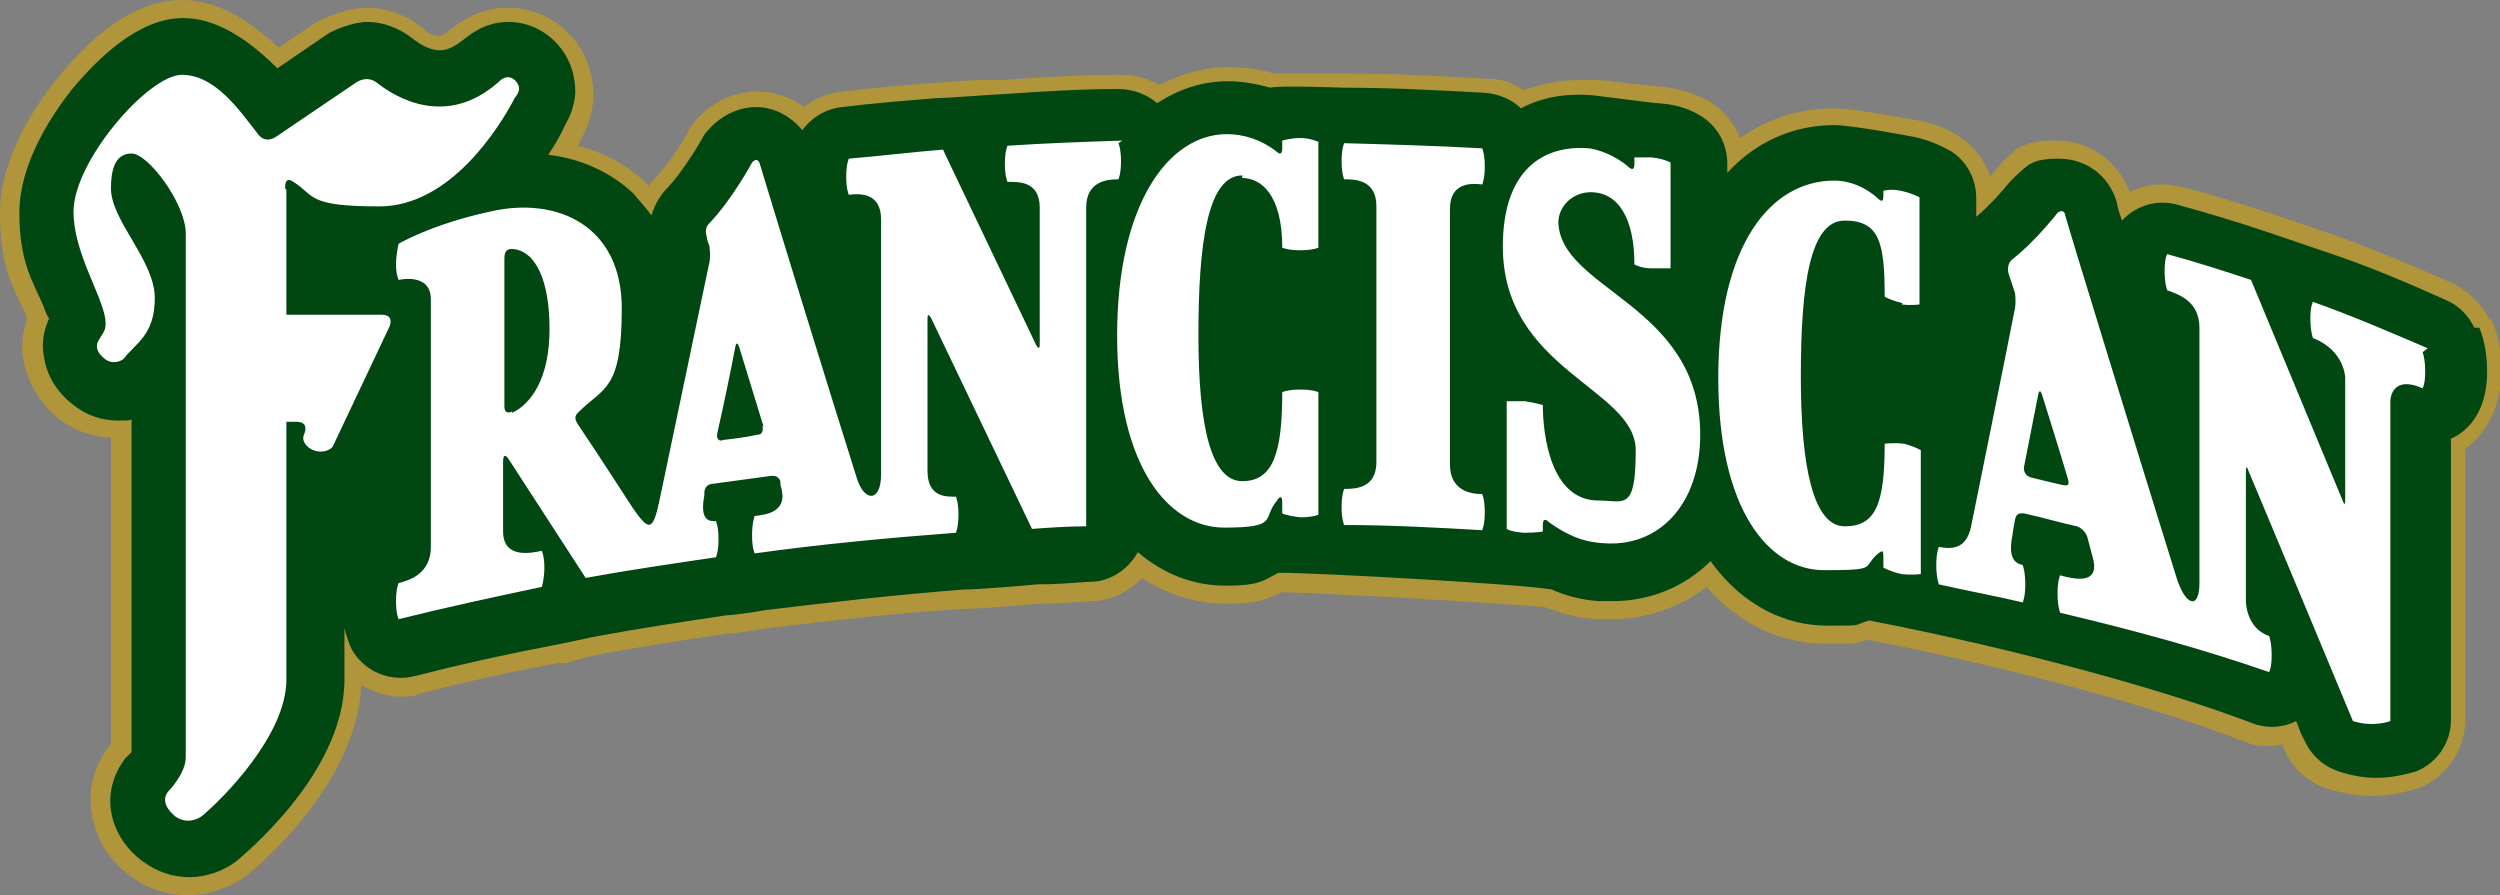 <?xml version="1.0" encoding="UTF-8"?><svg id="b" xmlns="http://www.w3.org/2000/svg" width="193.8" height="69.4" viewBox="0 0 193.8 69.4"><rect x="0" y="0" width="193.8" height="69.4" fill="#808080" stroke="none"/><defs><style>.d{fill:#b1953a;}.e{fill:#fff;}.f{fill:#004712;}</style></defs><g id="c"><path class="d" d="M193,24.8c-.6-1.2-1.6-2.2-2.8-2.8-2.9-1.3-6-2.6-9.3-3.8-.9-.3-4.1-1.4-5-1.7-2.2-.7-4.4-1.4-6.7-2-.5-.1-1-.2-1.6-.2-.9,0-1.7.2-2.5.6-.9-2.4-3.1-4-5.7-4s-3.1.6-4.2,1.7c-.2.2-.4.5-.6.7,0,0-.2.2-.3.4-.4-1.2-1.2-2.3-2.4-3.1-.4-.3-1.6-1-3.4-1.3h-.1c-3.2-.6-5.3-.9-6.2-.9-2.7,0-5.2.8-7.3,2.3-.5-1.2-1.4-2.3-2.5-2.9-.6-.3-1.8-.9-3.7-1.1-.1,0-.5,0-1.1-.1-1.3-.1-3.2-.4-3.9-.4-.4,0-.8,0-1.2,0-1.5,0-3,.3-4.4.8-.8-.6-1.8-.9-2.8-.9-3.6-.2-7.3-.4-10.9-.4,0,0-.1,0-.2,0-.7,0-2.5,0-3.9,0s-1.2,0-1.5,0c-1.1-.3-2.3-.5-3.5-.5-1.9,0-3.7.5-5.4,1.4-.9-.5-1.9-.8-3-.8s-.1,0-.2,0c-3,0-6,.2-9,.4h-1.4c0,0,0,0,0,0,0,0,0,0-.1,0-1.3,0-2.9.2-3.5.2-2.5.2-5,.4-7.4.7-1.1.1-2.1.5-3,1.2-1-.8-2.3-1.2-3.6-1.2-1.9,0-3.7.9-4.9,2.4-.2.3-.4.5-.5.8-.3.6-1.4,2.3-2.4,3.4-.2.2-.4.4-.6.7,0,0-.1-.1-.2-.2-1.5-1.4-3.3-2.4-5.3-2.9.1-.2.2-.4.3-.6.3-.6.8-1.6.9-3.1,0-1.3-.2-3.3-2-5.1-1.2-1.2-2.9-1.9-4.6-1.9s-3.1.6-4.5,1.7h0c-.4.3-.7.5-.9.5-.3,0-.8-.2-1.2-.6-1.2-1-2.8-1.6-4.4-1.6s-3.5.9-4,1.2l-2.8,1.9C19,1.2,16.5,0,14.1,0,10.1,0,6.7,3.3,4.5,6,2.8,8.1,0,12.2,0,16.5s1.1,5.9,2,7.9c0,.1,0,.2.1.3-.3,1-.5,2-.3,3.1.3,1.8,1.3,3.5,2.8,4.7,1.2.9,2.6,1.4,4,1.4v23.8c0,0-.1.1-.2.2h0c-1.1,1.5-1.6,3.3-1.3,5.1.3,1.9,1.3,3.7,3,4.9,1.3,1,2.9,1.5,4.5,1.5s3.3-.6,4.6-1.6c.4-.3,8.5-6.9,8.8-14.7.9.5,1.9.9,3,.9s1,0,1.4-.2c3.5-.9,7.1-1.7,10.8-2.4h.7c.9-.3,2.2-.6,2.7-.7,3.2-.6,6.5-1.1,9.9-1.6.5,0,2.5-.3,3-.4,5-.6,10.1-1.2,15.3-1.5,1.1,0,4.7-.3,5.7-.4,1.3,0,2.6-.1,4.1-.2,1.5,0,2.9-.7,3.9-1.8,2,1.3,4.2,2,6.6,2s3-.3,4.3-.9c3.8.1,18.1.9,20.5,1.2,1.2.5,2.5.8,3.8.9.4,0,.8,0,1.2,0,2.7,0,5.3-.9,7.4-2.5,2.4,2.8,5.7,4.4,9.2,4.4s1.8,0,3.3-.3c10.9,2.1,22.3,5.2,29.2,7.9.9.4,2,.4,3,.2,0,0,0,.2,0,.2.6,1.6,1.9,2.8,3.6,3.3,1.1.3,2.2.5,3.3.5,1.8,0,3.1-.5,3.6-.6,2.2-.9,3.6-3,3.6-5.3v-21c.3-.2.6-.5.9-.8,1.2-1.3,1.9-3.1,1.9-5.3s-.5-3.3-.8-4h0Z"/><path class="f" d="M191.8,25.4c-.4-.9-1.2-1.7-2.1-2.1-2.9-1.3-5.9-2.6-9.2-3.7-.9-.3-4.1-1.4-5-1.7-2.1-.7-4.4-1.4-6.6-2-1.6-.5-3.3,0-4.4,1.2-.3-.8-.4-1.3-.4-1.4-.6-2.1-2.4-3.4-4.5-3.4s-2.4.5-3.3,1.3c-.2.2-.3.3-.5.5-.4.5-1.5,1.8-2.6,2.7v-1.4c0-1.5-.7-2.9-2-3.7-.4-.2-1.4-.8-2.9-1.1-.5-.1-4.8-.9-6.1-.9-3.2,0-6.1,1.3-8.3,3.7v-.7c0-1.6-.8-3-2.2-3.8-.5-.3-1.5-.8-3.2-.9-.3,0-4-.5-4.9-.6-2.1-.2-4,.1-5.7,1-.7-.7-1.7-1.1-2.7-1.2-3.6-.2-7.3-.4-10.9-.4-.3,0-5.2-.2-5.8,0-1.1-.3-2.2-.5-3.3-.5-2,0-3.8.6-5.5,1.7-.8-.7-1.9-1.1-3-1.1-3,0-6,.2-9,.4h0c-.5,0-4.1.3-5,.3-2.5.2-5,.4-7.4.7-1.2.1-2.4.8-3.1,1.8-.9-1.1-2.2-1.8-3.6-1.8s-2.8.7-3.8,1.9c-.2.2-.3.4-.4.6-.4.7-1.5,2.5-2.6,3.7-.5.5-1,1.2-1.3,2.2-.5-.7-1-1.2-1.4-1.7-1.7-1.6-4-2.7-6.6-3,.6-.9,1-1.6,1.3-2.3.3-.5.7-1.3.8-2.5,0-1-.2-2.6-1.6-4-1-1-2.3-1.5-3.6-1.5-1.9,0-3.1,1.1-3.5,1.4h0c-1,.8-1.6.8-1.8.8-.9,0-1.7-.6-2.1-.9-1-.8-2.3-1.3-3.5-1.3s-2.8.7-3.2,1l-3.8,2.6c-2.6-2.6-5-3.9-7.3-3.9-3.4,0-6.5,3-8.6,5.5-1.5,1.9-4.1,5.7-4.1,9.6s1.1,5.4,1.9,7.3c.1.3.2.6.4.9-.4.9-.6,1.9-.4,2.9.2,1.5,1,2.8,2.3,3.8,1,.8,2.2,1.2,3.4,1.2s.8,0,1.1-.1v25.8s0,0-.1.1c-.2.2-.2.2-.4.4-.9,1.2-1.3,2.6-1.1,4,.2,1.5,1.1,3,2.5,4,1.1.8,2.3,1.2,3.6,1.2s2.7-.5,3.7-1.3c.3-.3,8.3-6.7,8.3-14v-4c.2.8.4,1.3.6,1.7,1,1.7,3,2.5,4.9,2,3.5-.9,7.1-1.7,10.8-2.4.6-.1,2.8-.6,3.4-.7,3.2-.6,6.6-1.1,9.9-1.6.5,0,2.5-.3,3-.4,5-.6,10.2-1.2,15.4-1.6,1.1,0,4.7-.3,5.7-.4,1.3,0,2.6-.1,4.1-.2,1.6,0,3-1,3.7-2.3,2,1.7,4.3,2.6,6.8,2.6s2.8-.3,4.1-1c3.2,0,19.1.9,21.2,1.3,1.1.5,2.3.8,3.6.9.4,0,.7,0,1.1,0h0c2.9,0,5.6-1.1,7.6-3.1,2.5,3.5,5.9,5,9,5s1.9,0,3.3-.4c11.4,2.2,23,5.4,29.8,8,1.1.4,2.3.3,3.3-.2.3.8.5,1.3.6,1.4.5,1.2,1.5,2.1,2.7,2.5.9.3,1.9.5,2.9.5,1.5,0,2.7-.4,3.1-.5,1.7-.7,2.7-2.3,2.7-4v-21.8c.5-.2.9-.5,1.3-.9,1-1,1.5-2.5,1.5-4.3s-.4-2.9-.6-3.4h0Z"/><path class="e" d="M59.2,33.1l-1.9-6.2s-.2-.6-.3,0c-.4,2.1-.9,4.5-1.4,6.7-.1.6.3.6.5.5.9-.1,1.7-.2,2.6-.4.6,0,.4-.7.4-.7h0ZM39.7,32c1.5-.7,2.9-2.7,2.9-6.5s-1.1-6.1-2.9-6.2c-.2,0-.6,0-.6.7v11.5c0,.6.4.5.6.4h0ZM86.7,11.1s.2.4.2,1.4-.2,1.4-.2,1.4c-.8,0-2.5.1-2.5,2.2v24.7c-1.4,0-2.8.1-4.2.2l-7.8-16.3s-.3-.6-.3,0c0,2.5,0,11.8,0,11.8,0,2.1,1.5,2,2.2,2,0,0,.2.4.2,1.4s-.2,1.4-.2,1.4c-5.3.4-10.6.9-15.6,1.6,0,0-.2-.4-.2-1.4s.2-1.5.2-1.5c.9-.1,2.7-.3,2-2.4,0,0,0,0,0-.2,0-.2-.2-.6-.8-.5-1.5.2-2.9.4-4.4.6-.6,0-.7.5-.7.7,0,0,0,.1,0,.2-.4,2.1.5,2,.9,2,0,0,.2.4.2,1.4s-.2,1.4-.2,1.4c-3.4.5-6.8,1-10.1,1.6l-5.9-9.1c-.3-.5-.5-.5-.5.1v5.4c0,2.1,2.1,1.7,3,1.5,0,0,.2.4.2,1.3s-.2,1.5-.2,1.5c-3.8.8-7.5,1.6-11.1,2.5,0,0-.2-.4-.2-1.4s.2-1.4.2-1.4c.8-.2,2.5-.7,2.5-2.8v-19.2c0-2.1-2.5-1.5-2.5-1.5,0,0-.2-.4-.2-1.2s.2-1.6.2-1.6c0,0,2.5-1.5,7.1-2.5,5.2-1.2,10.2,1.1,10.2,7.5s-1.4,6.1-3.3,8c-.2.2-.5.4-.1,1,1.1,1.6,4.2,6.4,4.2,6.4,1.3,1.9,1.6,1.9,2.1-.4,0,0,3.2-15.3,3.9-18.6.1-.6,0-.9,0-1.2-.1-.3-.2-.5-.2-.7-.2-.6,0-.9.2-1.1,1.8-1.9,3.3-4.7,3.3-4.7,0,0,.4-.5.6.1.9,3,5.1,16.7,7.5,24.3.6,2,1.9,1.9,1.9-.2,0,0,0-14.3,0-19.8,0-2.1-1.7-2-2.5-1.9,0,0-.2-.4-.2-1.4s.2-1.4.2-1.4c2.4-.2,4.8-.5,7.3-.7l7.2,15.1s.3.6.3,0v-10.6c0-2.1-1.7-2-2.5-2,0,0-.2-.4-.2-1.4s.2-1.4.2-1.4c2.9-.2,5.9-.3,8.9-.4h0ZM160.3,37.1c-.5-1.7-2-6.5-2-6.5-.2-.6-.3,0-.3,0l-1.1,5.6s-.1.6.5.8c.8.2,1.6.4,2.5.6.2,0,.6.2.4-.5h0ZM187.8,27.3s.2.5.2,1.5-.2,1.3-.2,1.3c-2.5-1.1-2.5,1-2.5,1v24.8s-1.3.5-2.9,0c0,0-6.7-16.1-8.1-19.4-.2-.6-.2,0-.2,0v10.1s0,2.1,1.8,2.7c0,0,.2.5.2,1.5s-.2,1.3-.2,1.3c-5.2-1.8-10.3-3.2-16.2-4.6,0,0-.2-.5-.2-1.5s.2-1.4.2-1.4c1.1.3,3.2.8,2.5-1.5l-.4-1.5s-.2-.6-.8-.8c-1.4-.3-2.7-.7-4.1-1-.2,0-.6-.1-.7.5-.1.5-.2,1.2-.2,1.2-.4,2,.4,2.2.8,2.3,0,0,.2.5.2,1.5s-.2,1.4-.2,1.4c-2.1-.5-4.3-.9-6.5-1.4,0,0-.2-.5-.2-1.5s.2-1.4.2-1.4c.7.1,2.1.4,2.5-1.6,0,0,2.8-13.8,3.4-16.9.1-.6,0-1.2,0-1.2l-.5-1.5s-.2-.7.3-1.1c1.8-1.4,3.5-3.6,3.5-3.6,0,0,.5-.4.6.2.1.5,6.2,20.3,8.6,28,.7,2.3,1.8,2.6,1.8.5v-19.8c0-2.1-1.7-2.6-2.5-2.9,0,0-.2-.5-.2-1.5s.2-1.3.2-1.3c2.2.6,4.4,1.3,6.5,2l7.1,17.1s.2.6.2,0v-9.5s0-2.1-2.5-3.1c0,0-.2-.5-.2-1.5s.2-1.3.2-1.3c3.1,1.1,6.1,2.4,8.9,3.6h0ZM96.3,13.8c1.4,0,3.1,1.2,3.1,5.4h0s.4.2,1.4.2c1,0,1.4-.2,1.4-.2v-8.2s-.6-.3-1.4-.3c-.8,0-1.4.2-1.4.2,0,0,0,0,0,.6s-.3.4-.5.2c-1.2-.9-2.5-1.3-3.8-1.3-4.5,0-8.5,5.4-8.5,15.6s4,14.9,8.3,14.9,2.9-.7,4.1-2.1c.1-.2.4-.5.4.1v.9s.4.2,1.4.3c1,0,1.4-.2,1.4-.2v-9.5s-.4-.2-1.4-.2-1.4.2-1.4.2c0,4.7-.7,6.9-3.1,6.9s-3.4-4.2-3.4-11.3.7-12.4,3.4-12.4h0ZM114.9,14.3s.2-.4.2-1.4-.2-1.4-.2-1.4c-3.5-.2-7.1-.3-10.7-.4,0,0-.2.4-.2,1.4s.2,1.4.2,1.4c.8,0,2.5,0,2.5,2.1v19.8c0,2.1-1.7,2.1-2.5,2.1,0,0-.2.4-.2,1.4s.2,1.4.2,1.4c3.6,0,7.2.2,10.7.4,0,0,.2-.4.2-1.4s-.2-1.4-.2-1.4c-.8,0-2.5-.2-2.5-2.3v-19.8c0-2.1,1.7-2,2.5-1.9h0ZM147.4,23.6c.8.1,1.4,0,1.4,0v-8.3s-.5-.3-1.4-.5c-.9-.2-1.4,0-1.4,0v.4c0,.6-.3.3-.4.2-1-.9-2.2-1.4-3.4-1.4-5,0-9,5.1-9,15.3s3.9,14.9,8.2,14.9,2.9-.2,4.2-1.3c.2-.1.4-.4.4.2v.9s.5.3,1.4.5c.8.1,1.5,0,1.5,0v-9.6s-.5-.3-1.3-.5c-.8-.1-1.5,0-1.5,0h0s0,0,0,0c0,4.7-.7,6.4-3.1,6.4s-3.4-4.5-3.4-11.6.7-12.1,3.4-12.1,3.1,1.7,3.1,5.9h0s0,0,0,0c0,0,.5.3,1.4.5h0ZM120.8,17.3c0-1.4,1.2-2.4,2.5-2.4,2.2,0,3.4,2.1,3.4,5.6h0s0,0,0,0c0,0,.5.3,1.3.3.8,0,1.5,0,1.5,0v-8.2s-.5-.3-1.5-.4c-1,0-1.3,0-1.3,0v.5c0,.6-.3.4-.5.2-.6-.5-1.7-1.2-3-1.4-3.6-.3-6.7,1.7-6.7,7.6,0,9.6,10.3,11,10.3,15.8s-.9,3.9-2.9,3.9c-3.7,0-4.3-5.1-4.3-7.4,0,0-.7-.2-1.4-.3-.7,0-1.4,0-1.4,0v9.9s.2.2,1.3.3c1.1,0,1.5-.1,1.5-.1v-.5c0-.6.3-.4.5-.2,1,.7,2.3,1.5,4.1,1.6,4.3.4,7.6-2.9,7.6-8.4,0-10.2-11-11.2-11-16.6h0ZM22.2,14.7v9.7h7.4c1,0,.6.9.6.9l-3.5,7.4-.9,1.9c-.1.2-.7.6-1.5.3-.5-.2-1-.7-.7-1.3,0,0,.4-.9-.6-.9s-.8,0-.8,0v20c0,4.3-5,9.3-6.6,10.6-.3.2-1.1.6-2,0-.6-.5-1.1-1.2-.6-1.9,0,0,1.4-1.4,1.4-2.7V18.1c0-2.3-2.9-6.2-4.2-6.2s-1.6,1.3-1.6,2.7c0,2.5,3.4,5.6,3.4,8.5s-1.5,3.5-2.4,4.7c-.2.2-.9.5-1.5,0-.5-.4-.8-.9-.4-1.5h0s0,0,0,0c.1-.2.2-.3.3-.5,1-1.5-2.3-5.5-2.3-9.4S11.5,5.8,14.1,5.8s4.5,2.8,5.9,4.6c.6.8,1.4.2,1.4.2l6.2-4.2s.8-.6,1.6,0c1.5,1.2,5.4,3.5,9.4,0,.2-.2.7-.7,1.3-.2.5.5.4.9,0,1.4-1.2,2.3-5,8.4-10.5,8.4s-5-.8-6.5-1.8c-.3-.2-.8-.6-.8.4h0Z"/></g></svg>